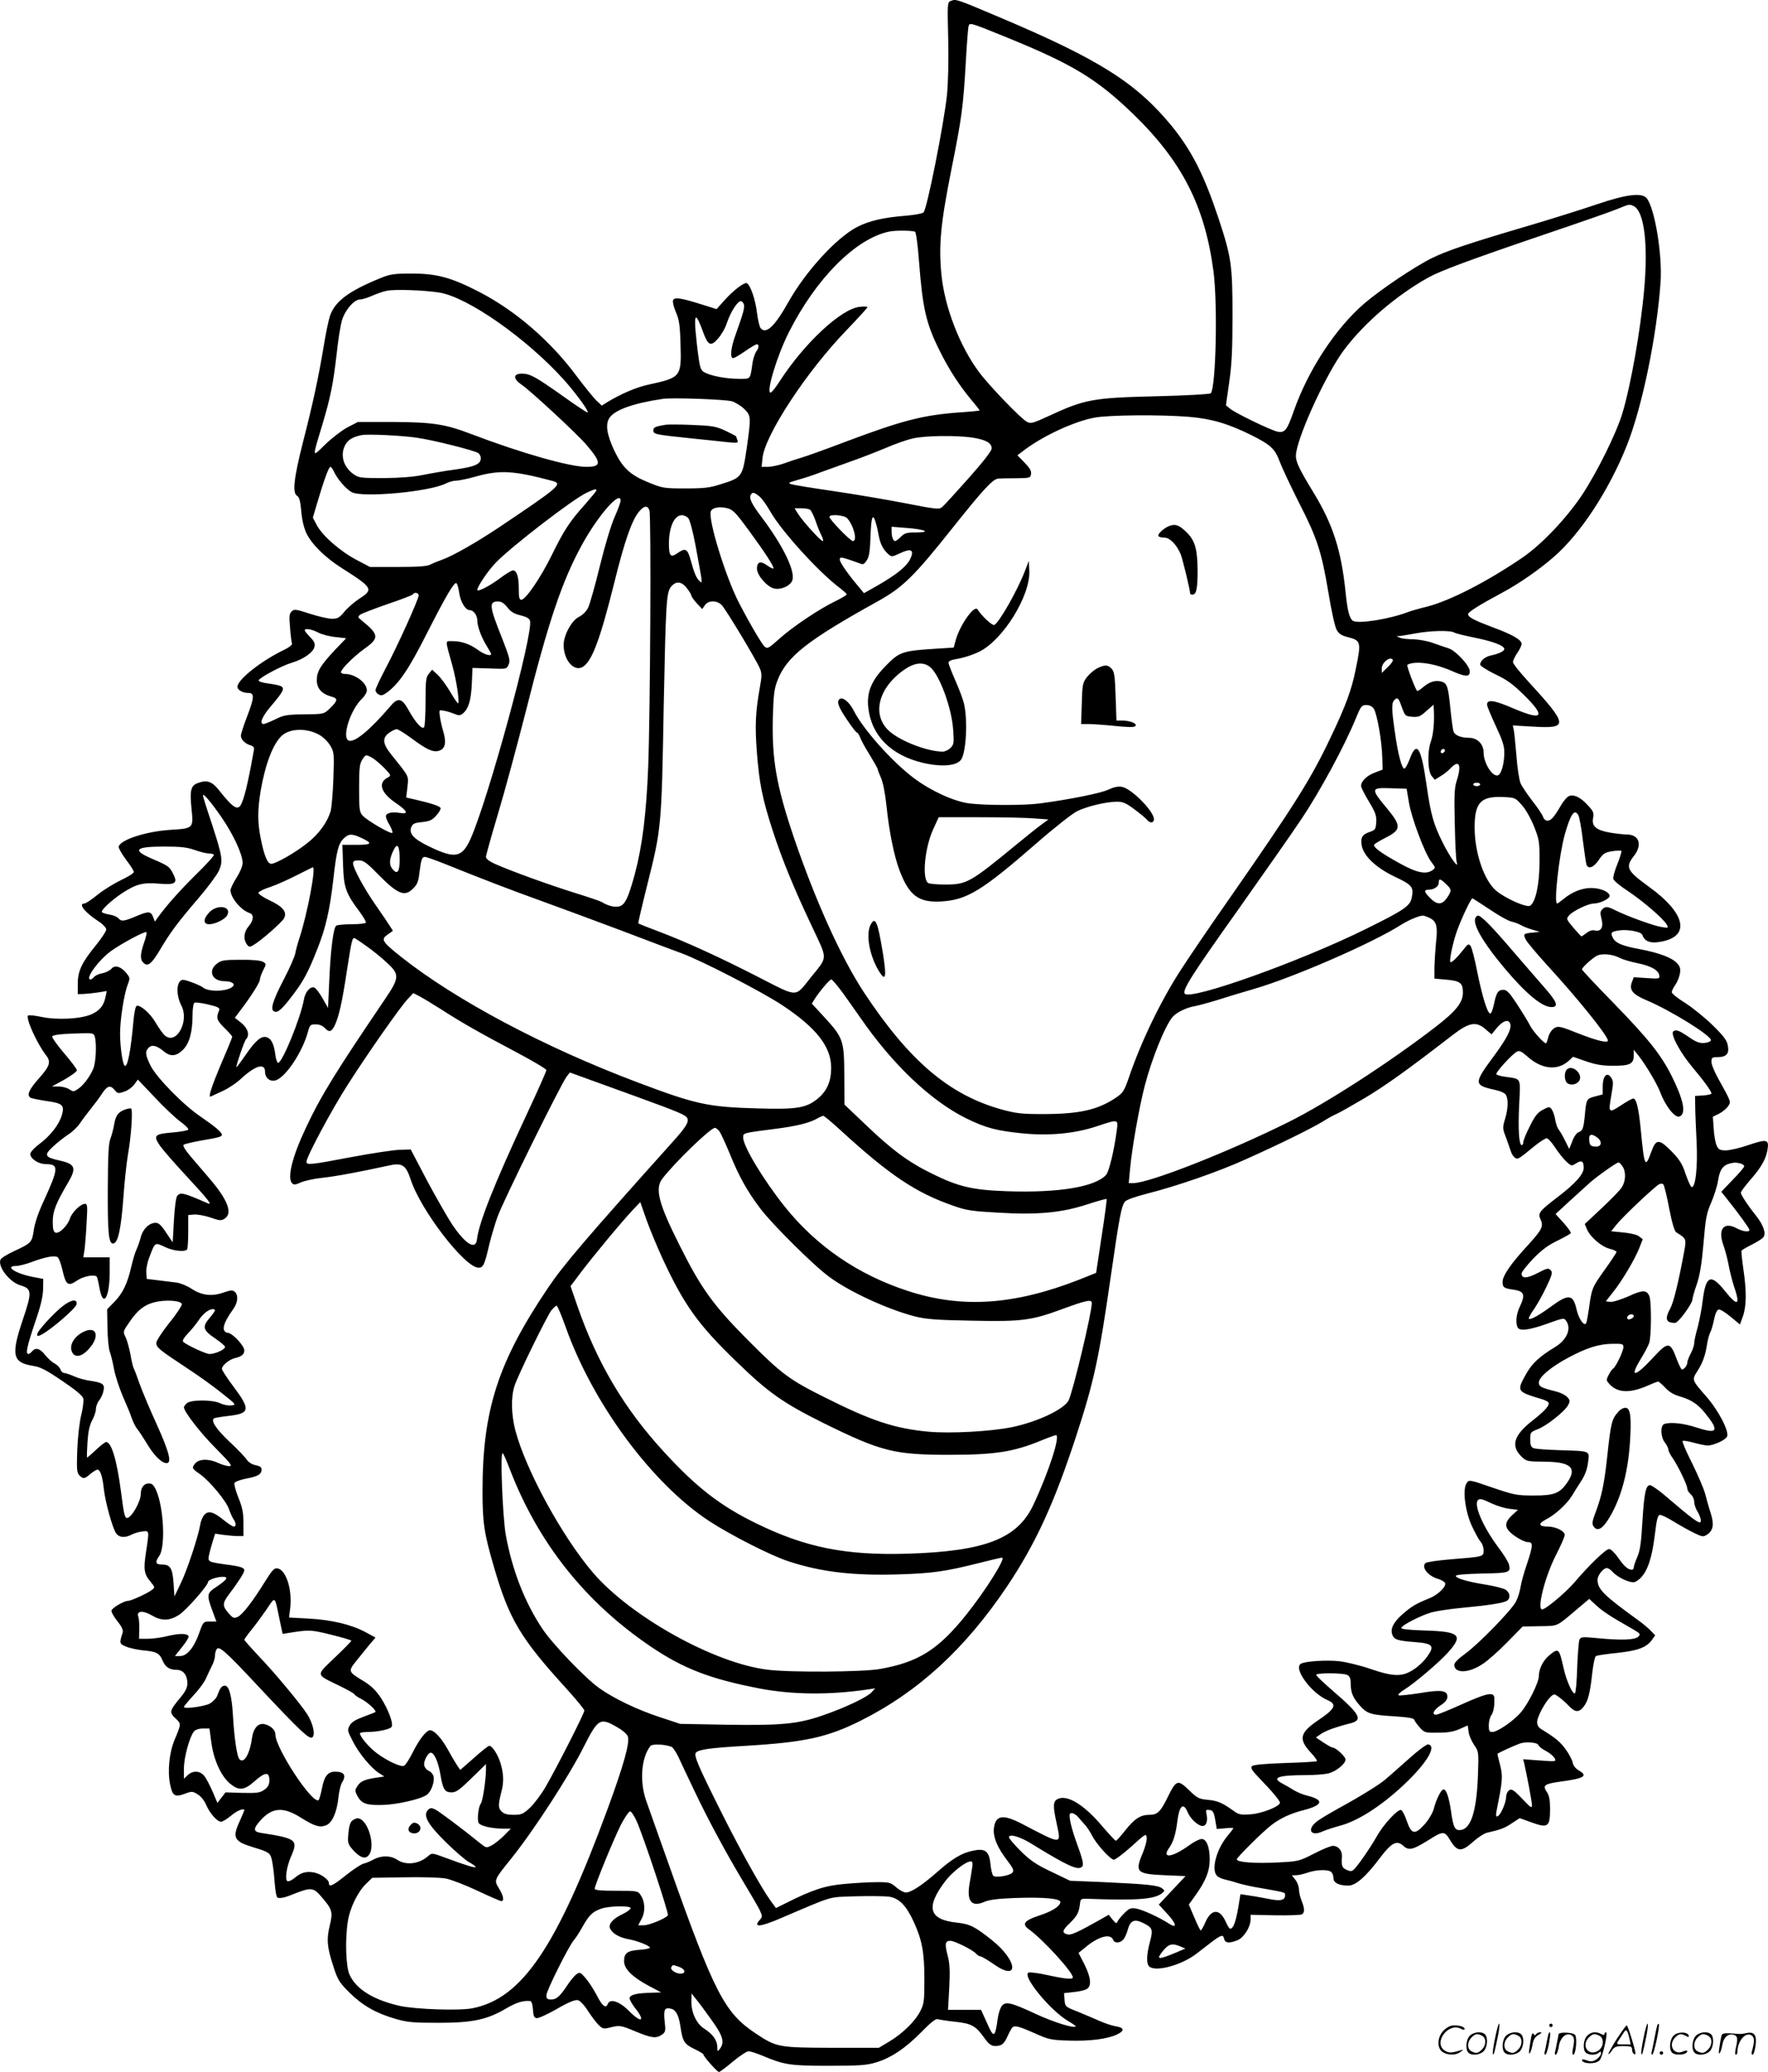 <svg version="1.0" xmlns="http://www.w3.org/2000/svg"
  viewBox="0 0 1024.322 1200.495"
 preserveAspectRatio="xMidYMid meet">
<g transform="translate(-0.447,1200.495) scale(0.1,-0.1)"
fill="#000000" stroke="none">
<path d="M5514 12000 c-21 -8 -21 -12 -16 -217 3 -129 0 -254 -7 -328 -18
-170 -117 -667 -136 -681 -9 -7 -55 -15 -103 -19 -129 -10 -215 -30 -285 -67
-120 -64 -296 -257 -396 -435 -79 -141 -129 -187 -160 -149 -6 7 -16 48 -21
90 -9 75 -37 157 -58 170 -14 8 -80 -42 -132 -101 l-44 -49 -86 27 c-121 38
-159 44 -166 24 -4 -8 4 -39 16 -68 19 -43 24 -75 27 -182 6 -195 4 -197 -187
-239 -69 -15 -158 -53 -237 -101 l-32 -20 -32 30 c-17 17 -70 82 -117 145
-150 201 -351 375 -560 483 -162 84 -247 107 -391 107 -103 0 -125 -3 -181
-26 -187 -76 -265 -135 -294 -220 -9 -27 -25 -106 -36 -174 -30 -181 -63 -334
-120 -556 -53 -209 -63 -296 -34 -312 12 -7 19 -31 24 -89 4 -51 15 -97 30
-128 30 -63 109 -141 204 -201 181 -115 186 -124 102 -178 -29 -19 -68 -53
-86 -75 -29 -35 -39 -41 -72 -41 -21 0 -79 13 -128 29 -83 27 -92 28 -106 13
-14 -13 -15 -29 -9 -95 3 -44 9 -85 11 -91 3 -7 -17 -22 -43 -35 -133 -63
-273 -174 -273 -215 0 -19 31 -36 64 -36 36 0 34 -27 -9 -139 -19 -49 -35 -99
-35 -109 0 -22 25 -47 58 -56 16 -6 21 -13 17 -29 -2 -12 -9 -49 -15 -82 -30
-159 -52 -235 -71 -246 -21 -11 -46 10 -117 99 -38 48 -67 59 -116 42 -46 -15
-53 -40 -42 -151 12 -113 11 -114 -121 -122 -143 -9 -293 -58 -301 -98 -1 -8
18 -42 42 -74 25 -33 46 -65 46 -72 0 -7 -33 -28 -72 -46 -40 -19 -102 -57
-137 -85 -35 -29 -70 -52 -78 -52 -38 0 4 -53 85 -105 23 -15 42 -36 42 -45 0
-10 -27 -51 -60 -92 -81 -99 -105 -148 -105 -223 l0 -60 35 1 c19 1 57 5 84 9
l49 8 -7 -33 c-10 -51 -33 -80 -82 -102 -62 -27 -198 -34 -289 -15 -38 8 -73
12 -78 8 -15 -15 52 -163 104 -230 30 -38 23 -62 -41 -134 -58 -65 -72 -98
-49 -112 6 -4 47 -12 91 -19 96 -13 108 -24 90 -85 -17 -54 -67 -118 -130
-165 -29 -21 -52 -47 -52 -57 0 -28 48 -59 90 -59 76 0 75 -23 -12 -213 -31
-66 -53 -131 -58 -170 -10 -71 -15 -75 -116 -122 -39 -18 -74 -40 -77 -49 -16
-41 53 -129 115 -148 68 -20 69 -38 14 -201 -69 -205 -59 -247 61 -266 41 -6
76 -24 168 -87 79 -53 118 -86 122 -102 3 -13 -2 -56 -12 -96 -10 -40 -20
-127 -23 -202 -4 -113 -2 -132 12 -147 23 -22 29 -22 64 8 17 14 35 25 41 25
16 0 29 -38 37 -112 8 -74 49 -223 70 -255 17 -27 52 -30 92 -9 15 8 43 16 62
18 40 4 40 9 20 -122 -15 -98 -11 -126 27 -170 26 -32 26 -33 7 -47 -23 -19
-120 -63 -136 -63 -26 0 -98 -43 -98 -58 0 -10 16 -37 36 -62 25 -31 33 -50
29 -65 -20 -61 -19 -64 19 -80 20 -9 64 -18 99 -22 78 -7 95 -16 113 -58 16
-39 40 -55 83 -55 37 0 61 -31 61 -78 0 -25 -11 -47 -39 -81 -65 -78 -67 -87
-30 -122 34 -32 34 -31 -5 -124 -31 -74 -42 -182 -26 -259 14 -67 27 -75 85
-54 40 15 45 15 74 -3 19 -11 40 -37 50 -62 22 -50 64 -97 86 -97 9 0 35 16
58 35 33 29 77 47 77 31 0 -2 -14 -33 -30 -70 -41 -90 -28 -111 85 -145 86
-26 95 -32 104 -70 5 -20 13 -78 16 -128 5 -58 11 -93 19 -94 23 -3 42 2 104
27 87 34 104 32 147 -19 65 -75 69 -89 50 -168 -20 -81 -16 -126 23 -244 23
-71 33 -87 91 -145 76 -75 153 -119 266 -152 69 -20 103 -23 250 -23 198 0
283 18 395 85 57 33 95 45 137 41 7 -1 13 -21 15 -48 2 -37 7 -49 21 -51 10
-2 63 22 117 53 71 41 107 55 123 51 12 -3 38 -30 59 -64 21 -32 49 -69 62
-81 23 -22 28 -23 74 -11 47 11 54 10 136 -24 96 -40 121 -43 155 -20 21 15
23 21 16 79 -7 68 0 81 39 71 26 -6 43 -39 52 -99 13 -90 22 -105 80 -133 30
-14 54 -29 54 -33 0 -11 80 -101 90 -101 4 0 41 27 80 60 39 33 81 60 91 60
11 0 45 -11 77 -24 130 -55 163 -60 387 -60 175 0 221 3 273 19 86 25 172 82
265 177 55 56 82 78 95 74 9 -3 55 -10 101 -15 94 -10 119 -24 167 -92 32 -46
50 -55 91 -45 17 5 31 21 45 54 12 26 25 50 31 53 14 9 42 1 132 -39 73 -33
89 -37 192 -40 120 -4 223 9 278 35 47 22 44 40 -7 48 -24 4 -68 19 -98 33
-30 13 -86 37 -125 53 -69 27 -70 28 -73 67 l-3 39 55 6 c30 3 64 10 75 17 31
16 27 66 -12 144 l-34 66 43 35 c75 62 143 79 158 40 7 -20 40 -19 59 3 8 9
20 36 26 59 14 50 37 61 85 38 58 -28 62 -38 43 -110 -20 -74 -22 -126 -5
-143 35 -35 189 7 275 74 150 117 151 117 160 84 6 -24 31 -25 78 -6 37 16 75
77 75 121 l0 26 143 -3 c78 -1 148 1 155 6 16 10 15 36 -3 79 -8 20 -15 49
-15 65 0 16 -9 41 -21 56 l-20 26 24 0 c13 0 44 7 67 15 51 18 121 20 138 3 7
-7 12 -22 12 -35 0 -27 32 -43 86 -43 43 0 101 51 183 160 67 89 98 105 135
71 31 -29 55 -24 139 28 95 60 99 60 135 1 40 -65 64 -66 132 -5 28 25 63 47
78 51 79 18 102 26 145 55 l46 30 69 -25 c95 -34 106 -26 107 75 0 57 -5 81
-19 102 -26 38 -14 46 75 59 142 19 166 33 111 65 -19 11 -33 28 -36 46 -3 16
-22 51 -41 77 -31 43 -59 66 -137 114 -20 11 -28 25 -28 44 0 30 47 117 78
146 20 18 22 18 49 -2 15 -11 41 -34 57 -51 36 -38 58 -39 85 -5 26 34 37 75
50 193 6 52 15 98 22 101 6 4 60 12 121 18 120 13 170 31 202 74 l20 28 -25
26 c-13 14 -46 42 -74 62 -199 144 -235 179 -235 234 0 26 33 68 54 68 7 0 21
-9 32 -21 32 -36 111 -71 133 -59 61 32 94 114 114 281 9 78 16 104 27 107 9
1 45 -16 80 -38 36 -22 89 -52 118 -66 50 -24 54 -25 77 -10 35 23 41 59 21
123 -10 30 -24 80 -32 111 -8 31 -43 112 -76 179 -34 67 -59 125 -55 129 3 4
33 -1 65 -10 32 -9 68 -16 80 -16 34 0 102 31 112 51 15 28 -48 151 -121 234
-84 96 -83 95 -50 147 31 49 46 91 56 158 4 25 12 54 18 65 6 11 16 45 22 75
7 35 17 56 27 58 8 2 39 -17 69 -42 l54 -45 17 47 c21 60 22 145 3 273 -8 55
-13 104 -11 108 3 4 30 20 60 35 30 15 60 34 66 42 18 21 2 69 -39 122 -52 65
-91 125 -91 137 0 6 25 39 55 74 62 70 90 120 99 171 11 64 -1 67 -106 32 -51
-18 -111 -32 -134 -32 -35 0 -43 4 -54 28 -7 15 -15 59 -17 97 l-5 70 35 17
c20 10 43 29 53 43 18 28 20 22 -59 165 -20 36 -37 77 -37 93 0 24 4 27 33 27
53 0 71 19 62 66 -5 31 -23 55 -88 119 -45 44 -117 102 -159 129 -43 26 -78
55 -78 62 0 8 9 27 20 42 11 15 23 45 27 65 5 31 1 42 -17 62 -30 32 -105 60
-217 81 -97 18 -137 34 -153 63 -17 32 -12 38 33 45 50 8 130 -7 136 -25 11
-34 41 -49 88 -43 195 24 173 162 -53 324 -124 90 -134 111 -84 175 51 64 32
125 -40 125 -18 0 -62 5 -98 11 -80 14 -107 37 -98 84 6 29 2 40 -29 73 -44
49 -85 68 -114 53 -11 -6 -33 -33 -47 -59 -37 -63 -54 -82 -75 -82 -10 0 -21
10 -25 23 -4 12 -32 54 -62 92 -30 39 -61 85 -68 102 -8 18 -19 90 -24 160 -6
71 -13 139 -16 152 l-5 23 118 -7 c207 -12 205 7 -35 269 -45 49 -82 96 -82
105 0 9 11 33 25 53 14 20 25 44 25 52 0 24 -52 54 -163 95 -114 43 -147 60
-147 78 0 12 63 52 201 126 95 51 213 133 295 205 156 135 321 388 424 647 89
225 173 631 195 945 11 155 -32 422 -79 485 -26 36 -118 25 -291 -34 -82 -28
-257 -83 -389 -122 -350 -103 -481 -147 -567 -190 -101 -50 -295 -181 -389
-261 -168 -144 -327 -387 -411 -627 -38 -109 -51 -125 -93 -117 -39 8 -243
107 -275 133 l-24 20 19 134 c15 104 19 191 19 389 0 291 -7 336 -81 560 -83
250 -154 389 -267 530 -207 253 -418 388 -997 633 -255 108 -257 109 -286 97z
m336 -217 c369 -151 510 -236 719 -438 284 -275 416 -534 466 -912 25 -192 14
-676 -16 -707 -5 -5 -147 -13 -316 -17 -368 -9 -413 -17 -626 -116 -89 -41
-101 -44 -123 -32 -35 18 -222 213 -278 289 -112 151 -198 375 -217 562 -17
171 -5 295 56 603 62 309 70 369 85 630 6 105 13 198 16 208 7 22 3 24 234
-70z m3621 -973 c60 -32 83 -223 59 -485 -21 -236 -77 -551 -126 -715 -35
-116 -147 -342 -235 -475 -93 -138 -234 -286 -347 -363 -205 -139 -415 -247
-550 -282 -45 -11 -94 -25 -109 -31 -110 -42 -290 -70 -320 -51 -20 13 -32 58
-43 169 -25 240 -73 390 -186 575 -92 151 -107 186 -100 230 20 123 181 469
280 599 118 156 303 314 486 416 70 39 236 101 680 252 195 66 382 131 415
145 70 29 70 29 96 16z m-4165 -148 c6 -4 16 -78 23 -172 21 -273 41 -361 121
-520 53 -107 112 -197 178 -277 29 -34 52 -64 52 -66 0 -2 -48 -7 -107 -11
-217 -15 -335 -45 -663 -168 -118 -45 -235 -87 -260 -94 -25 -7 -70 -22 -100
-33 -30 -11 -72 -20 -94 -21 l-39 0 5 50 c13 133 257 505 490 745 65 68 118
126 118 130 0 4 -20 5 -45 2 -107 -11 -320 -210 -462 -429 -24 -38 -48 -68
-54 -68 -27 0 36 211 105 348 157 312 387 544 581 585 34 8 139 7 151 -1z
m-2757 -352 c165 -26 508 -267 723 -506 71 -80 145 -181 137 -189 -3 -2 -65
39 -139 92 -164 116 -194 133 -242 133 -52 0 -52 -30 0 -65 52 -36 315 -279
372 -345 91 -106 91 -130 1 -130 -96 0 -381 81 -666 190 -152 58 -224 69 -459
70 l-198 0 -62 -32 c-33 -18 -91 -63 -128 -99 -77 -75 -76 -84 -17 112 48 160
64 239 84 414 8 77 22 163 30 192 18 61 71 123 106 123 13 0 44 10 69 21 25
11 63 25 85 29 43 10 214 4 304 -10z m1765 -68 c6 -18 -2 -48 -48 -177 -28
-76 -33 -135 -14 -135 7 0 38 18 69 40 32 22 62 40 68 40 15 0 13 -21 -4 -43
-7 -11 -16 -38 -20 -60 -15 -104 -9 -97 -80 -97 -71 0 -157 16 -196 36 -23 11
-28 23 -37 86 -6 40 -14 111 -18 158 -8 100 4 100 41 -1 31 -87 47 -95 90 -45
19 21 42 61 51 90 20 61 61 126 80 126 7 0 15 -8 18 -18z m-69 -562 c21 -7 54
-27 73 -46 38 -38 38 -46 13 -224 -25 -170 -27 -172 -152 -211 -61 -20 -96
-24 -204 -24 -125 0 -133 2 -214 35 -106 43 -149 84 -197 183 -44 94 -53 153
-29 190 30 47 140 86 310 111 57 8 360 -3 400 -14z m2645 -90 c134 -11 228
-39 364 -106 114 -57 138 -80 166 -157 13 -34 62 -138 109 -232 107 -208 132
-286 172 -524 17 -106 38 -199 48 -216 13 -23 29 -33 66 -42 74 -19 77 -28 44
-186 -23 -117 -58 -212 -144 -392 -116 -245 -206 -388 -593 -944 -113 -161
-238 -346 -279 -410 -115 -178 -228 -413 -297 -616 -29 -84 -35 -92 -79 -122
-104 -69 -210 -93 -422 -93 -120 0 -154 4 -235 26 -305 84 -537 281 -800 679
-132 201 -280 528 -406 897 -102 302 -128 453 -122 697 4 131 8 165 27 214 54
138 170 230 581 458 146 81 210 144 438 431 173 217 228 277 260 280 9 1 55 2
102 2 82 1 85 2 88 25 3 17 -8 35 -38 66 l-41 42 49 37 c111 81 284 160 397
181 84 16 384 18 545 5z m-4472 -121 c94 -13 340 -75 359 -90 7 -6 13 -19 13
-29 0 -34 -34 -49 -145 -65 -61 -8 -146 -23 -190 -32 -54 -11 -128 -17 -225
-18 -136 0 -147 1 -178 23 -60 43 -79 115 -45 173 17 28 44 43 93 53 35 7 227
-2 318 -15z m3217 1 c80 -12 115 -31 115 -63 0 -14 -46 -74 -133 -172 -74 -83
-142 -158 -153 -167 -18 -16 -30 -15 -219 22 -110 21 -297 53 -415 70 -118 17
-226 35 -240 39 -22 7 -18 10 35 25 33 9 92 28 130 43 39 14 117 42 175 63 58
20 150 56 205 79 55 24 127 49 160 56 72 16 244 18 340 5z m-3696 -197 c20
-44 71 -103 104 -120 64 -33 453 3 545 51 17 9 44 16 59 16 16 0 69 11 118 25
137 38 217 33 438 -26 64 -17 48 -31 -308 -270 -127 -85 -266 -164 -324 -185
-25 -9 -58 -22 -73 -30 -19 -10 -68 -14 -188 -14 l-162 0 -78 41 c-92 48 -197
139 -230 201 l-23 44 28 94 c36 122 64 200 74 200 4 0 13 -12 20 -27z m1521
-109 c0 -4 -29 -39 -63 -78 -92 -102 -126 -155 -195 -296 -65 -132 -152 -260
-177 -260 -12 0 -15 14 -15 66 0 69 -12 104 -34 104 -8 0 -41 -20 -74 -45 -60
-45 -132 -82 -132 -68 0 20 63 113 108 159 91 94 447 368 527 405 43 20 55 23
55 13z m944 -35 c14 -11 42 -50 63 -87 63 -112 283 -355 406 -446 20 -16 37
-31 37 -35 0 -4 -30 -22 -67 -40 -93 -45 -245 -147 -321 -215 -65 -58 -70 -61
-87 -48 -14 10 -86 132 -150 256 -76 147 -180 483 -162 529 8 21 52 29 96 17
32 -8 49 -26 123 -127 101 -138 150 -215 143 -222 -3 -2 -19 6 -36 18 -38 28
-59 21 -59 -19 0 -38 59 -106 100 -115 42 -9 98 18 106 51 14 56 -58 202 -178
361 -59 78 -76 113 -63 132 9 16 19 14 49 -10z m-804 -25 c0 -9 -15 -51 -34
-93 -20 -44 -56 -163 -86 -285 -28 -115 -59 -225 -69 -244 -10 -20 -33 -42
-52 -51 -42 -20 -89 -106 -89 -163 0 -84 55 -152 105 -130 56 26 104 151 190
497 59 238 100 355 142 406 30 35 49 37 60 7 11 -30 5 -1163 -7 -1483 -11
-276 -34 -461 -78 -626 -40 -146 -59 -183 -98 -187 -28 -3 -59 6 -94 27 -8 5
-76 28 -150 51 -148 46 -372 127 -462 167 -39 17 -58 32 -58 43 0 10 32 123
70 251 39 129 110 394 160 589 132 525 211 759 327 970 94 171 223 317 223
254z m1097 -52 c7 -4 21 -33 32 -63 10 -31 26 -70 35 -87 9 -18 12 -32 7 -32
-12 0 -115 114 -143 158 l-20 32 39 0 c21 0 44 -4 50 -8z m-705 -49 c9 -10 28
-81 43 -163 42 -230 41 -217 23 -202 -18 15 -31 44 -53 125 -18 64 -30 69 -77
36 -38 -27 -48 -15 -48 56 0 96 31 165 75 165 12 0 29 -8 37 -17z m921 -1 c38
-42 60 -132 33 -132 -15 0 -136 125 -136 140 0 18 86 11 103 -8z m165 -24 c6
-18 13 -51 17 -73 8 -48 26 -84 54 -109 21 -19 22 -19 71 4 64 30 83 19 58
-34 -20 -42 -79 -90 -185 -151 l-83 -47 -27 33 c-61 71 -113 145 -113 161 0
15 4 16 43 4 23 -8 54 -18 69 -24 23 -10 28 -8 44 16 14 21 19 52 22 140 4
114 13 137 30 80z m281 -48 c11 -7 -2 -9 -47 -10 -54 0 -67 -4 -88 -25 -14
-14 -29 -25 -33 -25 -12 0 -21 26 -21 57 l0 26 86 -7 c48 -3 94 -11 103 -16z
m-2694 -360 c7 -51 36 -100 60 -100 23 0 45 -30 45 -61 0 -34 24 -99 57 -151
13 -21 23 -40 23 -43 0 -14 -41 -2 -76 24 -48 35 -95 51 -147 51 -45 0 -45 15
-2 -140 25 -90 44 -220 33 -220 -3 0 -24 30 -46 68 -22 37 -54 81 -72 97 l-32
30 -19 -24 c-17 -20 -19 -40 -19 -160 0 -75 -4 -142 -8 -149 -11 -17 -50 26
-90 98 -38 70 -62 76 -105 24 -119 -139 -208 -213 -242 -200 -42 16 9 178 76
242 16 15 29 37 29 49 0 44 -68 95 -126 95 -13 0 -24 4 -24 10 0 18 73 91 137
137 86 61 84 81 -17 163 -23 19 -24 21 -8 34 10 7 81 34 158 61 77 26 143 51
146 56 9 15 34 10 34 -6 0 -22 -122 -292 -191 -422 -32 -61 -59 -118 -59 -127
0 -8 8 -20 19 -25 14 -8 25 -5 48 12 69 51 126 135 228 337 115 226 161 304
174 296 5 -4 12 -28 16 -56z m1319 27 c15 -19 26 -38 26 -43 0 -5 14 -25 31
-44 l32 -34 15 22 c20 30 71 30 99 0 26 -29 200 -318 219 -364 13 -30 13 -45
0 -117 -24 -135 -28 -215 -17 -363 14 -187 32 -275 92 -461 57 -174 122 -333
233 -567 86 -183 87 -162 -11 -283 -95 -119 -70 -119 -305 1 -222 114 -425
207 -588 268 -58 22 -106 41 -108 43 -1 1 22 101 52 221 83 332 83 331 96
1044 12 593 15 651 42 685 28 35 62 32 92 -8z m-1040 -111 c19 -25 38 -37 75
-46 34 -8 52 -18 56 -31 22 -69 -243 -1039 -345 -1266 -49 -107 -89 -115 -236
-44 -93 44 -123 77 -106 115 8 19 20 24 63 28 43 5 58 11 81 38 16 17 27 37
25 43 -3 11 -54 28 -150 50 l-49 11 7 61 c7 67 13 55 -95 190 -49 61 -52 95
-11 124 16 12 36 21 44 21 8 0 45 -23 83 -51 89 -66 125 -83 158 -75 39 10 48
44 30 108 -9 29 -18 70 -21 92 -5 38 -5 39 23 33 16 -2 43 -11 61 -18 26 -11
34 -10 48 1 34 28 48 75 53 170 l4 95 99 -3 c98 -4 99 -4 110 22 11 23 6 41
-38 154 -74 185 -77 212 -23 212 20 0 35 -10 54 -34z m-1096 -146 c21 -11 66
-23 100 -26 l62 -7 -66 -69 c-83 -89 -104 -123 -104 -174 0 -48 28 -79 84 -95
41 -11 39 -23 -13 -73 -30 -28 -33 -29 -143 -30 -102 -1 -119 -4 -169 -29 -31
-15 -61 -27 -67 -27 -27 0 -9 44 42 103 72 85 81 103 59 116 -10 5 -44 12 -76
16 -35 5 -56 12 -54 18 5 16 134 85 192 102 67 20 123 59 131 91 5 20 0 32
-25 58 -17 17 -31 35 -31 39 0 13 40 7 78 -13z m6582 0 c11 -6 65 -19 120 -30
107 -22 170 -46 170 -66 0 -12 -34 -28 -82 -38 -31 -7 -58 -31 -58 -51 0 -8
39 -33 86 -56 70 -33 103 -57 170 -123 126 -125 107 -148 -60 -77 -116 50
-156 56 -156 23 0 -9 23 -64 50 -122 39 -83 50 -116 50 -155 0 -63 -17 -124
-36 -132 -32 -12 -84 70 -84 132 0 48 -36 85 -84 85 -46 0 -82 14 -90 36 -4
10 -12 68 -18 129 -13 132 -19 152 -53 161 -35 9 -68 -1 -105 -32 -17 -15 -33
-25 -35 -22 -12 11 -63 148 -57 151 44 25 152 10 254 -34 84 -37 108 -38 108
-4 0 33 -82 121 -124 134 -17 5 -57 19 -88 30 -32 12 -83 21 -115 22 -32 0
-67 4 -78 9 l-20 9 20 1 c11 1 52 8 90 15 86 16 200 19 225 5z m-356 -158 c3
-5 -10 -24 -29 -42 l-35 -34 0 26 c0 35 50 73 64 50z m52 -274 c19 -51 20 -53
61 -56 36 -3 47 2 82 34 l41 36 2 -38 c3 -71 -4 -137 -18 -177 -21 -59 -18
-169 5 -198 l18 -22 34 21 c19 11 45 32 58 46 50 53 65 19 35 -73 -13 -40 -15
-85 -11 -247 2 -110 7 -210 11 -224 15 -47 -39 28 -82 115 -53 106 -68 161
-93 334 -31 219 -57 257 -97 148 -11 -28 -24 -53 -30 -55 -15 -5 -38 81 -56
211 -19 129 -20 169 -4 185 19 19 25 15 44 -40z m-162 -10 c19 -29 47 -190 49
-282 l2 -70 -44 -17 c-47 -17 -81 -50 -81 -78 0 -9 21 -50 46 -91 38 -63 44
-82 42 -119 -3 -41 -6 -45 -37 -56 -45 -15 -55 -33 -47 -80 12 -61 83 -128
192 -180 100 -47 110 -60 98 -120 -9 -49 -44 -73 -267 -183 -380 -188 -1010
-413 -1048 -375 -18 18 42 112 306 483 142 201 309 439 370 530 107 160 248
420 315 583 29 71 34 77 61 77 19 0 34 -8 43 -22z m-6111 -150 c24 -13 51 -40
65 -63 22 -38 23 -46 18 -190 -3 -82 -10 -168 -16 -190 -19 -64 -67 -131 -134
-184 -68 -55 -184 -121 -210 -121 -21 0 -40 43 -60 142 -20 97 -20 168 -1 283
27 155 72 272 123 318 47 42 143 45 215 5z m6518 -101 c-13 -13 -26 -3 -16 12
3 6 11 8 17 5 6 -4 6 -10 -1 -17z m-6213 -31 c15 -8 47 -35 71 -59 42 -44 43
-45 22 -57 -58 -30 -41 -87 43 -145 72 -49 81 -69 26 -60 -46 8 -80 -1 -80
-20 0 -8 9 -30 21 -49 11 -20 19 -40 17 -46 -4 -12 -145 69 -173 100 -18 20
-20 36 -20 159 0 114 3 141 18 164 20 31 20 31 55 13z m6422 -156 c0 -5 -9
-10 -20 -10 -11 0 -20 5 -20 10 0 6 9 10 20 10 11 0 20 -4 20 -10z m-413 -103
c15 -92 92 -296 130 -346 25 -33 25 -34 8 -47 -37 -27 -91 -17 -188 37 -108
59 -160 97 -151 110 3 5 32 23 64 39 93 47 95 68 12 169 -98 118 -97 123 20
119 l92 -3 13 -78z m-6880 -86 c69 -100 123 -216 123 -266 0 -18 -15 -54 -35
-85 -19 -30 -35 -63 -35 -73 0 -43 61 -116 110 -132 27 -9 25 -41 -5 -77 -28
-33 -32 -74 -11 -104 13 -17 17 -18 40 -4 47 28 162 130 176 154 19 37 -6 68
-85 105 -38 18 -65 37 -63 44 3 7 33 22 69 33 35 12 104 43 153 68 50 25 91
46 93 46 19 0 -30 -261 -76 -405 -11 -33 -23 -76 -26 -95 -4 -19 -33 -86 -65
-147 -66 -127 -82 -179 -56 -189 21 -8 45 14 111 101 60 80 87 131 139 264 48
121 71 223 91 396 19 169 29 210 60 241 29 29 47 30 101 5 70 -32 64 -41 -26
-41 l-82 0 4 -117 c4 -131 16 -165 97 -272 22 -30 38 -58 35 -62 -3 -5 -40 -9
-82 -9 -42 0 -83 -4 -89 -8 -17 -11 -33 -135 -41 -321 l-7 -156 -32 56 c-17
31 -39 59 -48 62 -23 9 -53 -26 -60 -70 -19 -107 -127 -371 -150 -366 -5 1
-13 24 -16 51 -8 59 -23 89 -49 97 -31 10 -63 -16 -121 -100 -28 -41 -53 -74
-55 -73 -4 5 46 152 56 162 23 23 10 64 -27 94 l-38 30 33 44 c61 80 112 161
112 177 0 9 9 34 19 54 19 37 19 37 -2 50 -14 7 -62 12 -129 11 -93 0 -112 -3
-135 -21 -56 -41 -31 -103 42 -103 40 0 64 -15 49 -30 -30 -30 -139 -34 -173
-7 -14 12 -72 35 -108 44 -44 11 -55 -75 -18 -148 48 -92 -30 -232 -96 -173
-12 10 -35 44 -53 74 -31 54 -89 104 -110 97 -6 -2 -14 -39 -18 -83 -16 -182
-36 -280 -52 -263 -12 11 -26 114 -26 184 0 82 23 232 45 287 13 34 13 38 -7
63 -31 40 -69 51 -88 27 -9 -10 -32 -22 -52 -26 -20 -3 -41 -13 -48 -21 -7 -8
-16 -15 -21 -15 -35 0 45 111 119 165 60 43 197 117 205 109 3 -3 -3 -31 -14
-61 -23 -68 -24 -97 -3 -117 24 -24 48 -5 96 77 58 98 100 155 219 294 56 65
110 138 121 162 26 56 22 82 -42 278 -28 83 -50 155 -50 159 0 17 46 -37 107
-125z m7534 70 c22 -24 52 -77 71 -124 31 -78 32 -89 32 -207 -1 -133 -23
-233 -55 -253 -20 -12 -144 43 -196 87 -69 58 -124 216 -125 362 -1 148 34
187 166 181 67 -3 70 -4 107 -46z m328 -60 c6 -10 18 -76 26 -145 9 -69 18
-133 21 -141 11 -28 42 -16 71 27 25 37 35 44 77 51 27 4 51 5 54 2 3 -2 -7
-36 -22 -74 -16 -37 -26 -77 -25 -87 2 -11 39 -42 84 -71 86 -57 208 -162 226
-195 11 -20 10 -21 -31 -14 -45 7 -199 63 -265 96 -48 24 -59 25 -78 6 -12
-12 -12 -23 -4 -55 13 -48 -3 -76 -39 -67 -13 4 -31 -2 -47 -14 -14 -11 -27
-20 -30 -20 -3 0 -24 23 -47 50 -42 50 -42 51 -24 72 23 26 111 68 142 68 35
0 92 27 92 44 0 23 -53 46 -107 46 -54 0 -112 -24 -159 -63 -18 -15 -35 -27
-38 -27 -20 0 11 279 44 399 34 120 57 153 79 112z m-6829 -258 c0 -70 -14
-88 -42 -53 -21 25 -18 61 9 114 21 40 33 18 33 -61z m-1187 57 c31 -11 67
-20 80 -20 13 0 27 -3 31 -7 3 -4 -42 -55 -102 -113 -96 -95 -172 -180 -224
-252 l-16 -23 -11 28 c-13 33 -26 34 -101 2 -69 -29 -83 -30 -100 -10 -7 8
-30 18 -52 21 -21 4 -41 10 -43 14 -7 11 51 65 114 108 84 55 122 65 218 57
97 -8 110 3 77 64 -19 36 -27 41 -122 82 -114 49 -94 69 73 69 95 0 133 -4
178 -20z m1445 -79 c218 -88 387 -153 557 -214 99 -36 308 -113 465 -172 157
-60 314 -119 350 -132 116 -42 467 -223 588 -303 197 -131 282 -240 282 -362
0 -78 -24 -133 -76 -177 -68 -56 -121 -65 -354 -58 -284 8 -354 23 -695 152
-541 204 -1053 477 -1368 727 -110 88 -117 100 -77 128 l31 22 -18 28 c-10 16
-46 69 -80 118 -68 97 -133 217 -133 245 0 13 8 17 33 17 27 0 45 -12 112 -81
116 -117 154 -132 204 -81 22 21 30 41 35 87 10 80 15 95 32 95 9 0 59 -18
112 -39z m5804 -118 c34 -32 34 -38 6 -80 -29 -42 -57 -42 -97 -2 -36 36 -39
49 -10 49 32 0 59 19 59 40 0 27 9 25 42 -7z m253 -147 c53 -36 110 -68 128
-71 17 -4 41 -13 53 -20 11 -7 41 -19 65 -26 l44 -13 -35 -4 c-59 -5 -63 -8
-45 -42 8 -16 64 -82 123 -147 180 -196 352 -410 352 -437 0 -16 -63 -1 -168
40 -107 43 -119 45 -141 33 -15 -9 -29 -29 -35 -49 -5 -19 -11 -37 -13 -39 -7
-9 -76 66 -95 104 -11 22 -45 77 -75 123 -42 64 -59 82 -77 82 -32 0 -42 -15
-56 -83 -7 -33 -16 -57 -23 -54 -16 5 -45 99 -74 242 -14 72 -31 138 -38 148
-12 17 -15 14 -46 -25 -34 -43 -59 -67 -70 -68 -11 0 11 109 37 182 27 75 81
188 89 188 2 0 48 -29 100 -64z m-345 -51 c38 -20 45 -48 34 -143 -4 -43 -8
-106 -9 -142 l0 -65 67 -6 c82 -7 98 -19 98 -74 0 -59 -39 -108 -161 -202
-268 -206 -628 -439 -849 -549 -345 -172 -807 -354 -900 -354 l-26 0 8 85 c10
114 53 358 85 480 41 158 119 350 162 399 22 25 79 53 126 61 22 4 81 20 130
35 50 16 144 45 211 64 229 66 691 267 858 374 42 26 100 51 124 52 7 0 26 -7
42 -15z m-6165 -160 c35 -24 88 -67 119 -96 77 -70 76 -88 -11 -216 -283 -418
-369 -556 -457 -744 -79 -167 -109 -290 -79 -320 10 -10 20 -9 50 5 20 9 77
22 127 27 82 9 218 35 379 70 81 19 103 5 131 -81 59 -179 314 -510 393 -510
27 0 35 16 62 134 11 44 32 117 48 161 29 84 369 773 401 813 l18 23 94 -34
c52 -19 185 -67 295 -107 250 -91 284 -106 292 -125 9 -24 -11 -54 -96 -148
-494 -551 -623 -702 -711 -833 -290 -430 -380 -708 -380 -1178 0 -182 9 -244
65 -436 89 -307 153 -415 423 -711 56 -62 102 -118 102 -125 0 -16 -157 -325
-224 -441 -25 -44 -67 -99 -91 -122 -40 -37 -50 -41 -95 -41 -36 0 -55 5 -70
20 -20 20 -20 38 1 120 13 51 11 99 -6 157 -15 50 -48 103 -66 103 -5 0 -45
-31 -88 -70 l-80 -70 -19 28 c-10 15 -35 57 -55 94 -36 64 -77 108 -101 108
-21 0 -63 -53 -100 -128 -20 -40 -43 -75 -51 -78 -19 -8 -97 28 -156 72 -45
33 -99 96 -99 116 0 5 21 8 48 8 55 1 120 14 134 28 15 15 -16 100 -61 170
-29 43 -55 69 -99 96 -91 55 -92 57 -43 118 23 29 57 71 76 94 l35 41 -59 32
c-83 44 -196 71 -329 78 l-113 6 7 56 c12 109 -25 222 -75 229 -17 3 -30 -11
-69 -73 -72 -117 -133 -196 -160 -208 -22 -10 -28 -8 -53 21 -37 41 -36 59 1
108 49 64 90 127 90 140 0 16 -20 23 -104 34 -106 15 -108 16 -101 53 4 18 13
53 21 79 l15 47 47 -7 c26 -3 63 -7 82 -7 l35 0 0 75 c0 60 -6 90 -29 147 -16
39 -26 78 -23 85 3 8 33 19 67 26 68 12 90 25 90 53 0 13 -10 20 -35 25 -21 4
-40 16 -51 32 -10 15 -55 62 -101 105 -75 71 -106 117 -90 133 3 4 41 10 83
15 128 14 132 36 29 173 -36 48 -65 93 -65 100 0 19 42 54 75 62 39 9 55 22
55 45 0 26 -66 97 -93 101 -43 6 -33 52 28 137 28 39 32 82 9 102 -13 10 -24
9 -65 -5 -67 -24 -125 -17 -185 22 -25 17 -65 33 -88 36 -22 3 -70 9 -106 13
l-65 8 -3 36 c-2 19 6 60 18 90 33 88 31 87 90 59 48 -23 113 -30 128 -15 4 4
7 50 7 103 l0 97 33 3 c18 2 61 -6 95 -17 55 -19 63 -20 84 -6 47 31 16 110
-89 232 -29 34 -77 90 -106 124 -31 36 -50 65 -44 71 4 4 49 15 98 24 107 18
124 23 124 34 0 15 -40 48 -120 103 -101 67 -257 227 -293 297 -31 64 -33 82
-11 105 19 19 47 12 87 -21 39 -33 73 -30 112 9 37 37 55 102 55 202 0 35 5
67 11 70 5 4 42 -1 80 -10 58 -14 69 -20 63 -34 -18 -44 -15 -56 30 -101 25
-24 46 -48 46 -52 0 -4 -27 -71 -61 -149 -59 -140 -81 -206 -63 -197 5 2 36
17 69 32 33 15 81 47 106 71 82 76 139 93 139 41 0 -35 27 -59 59 -51 57 13
158 163 190 283 11 39 14 42 45 42 20 0 40 -8 51 -20 26 -28 40 -25 59 14 24
51 43 134 71 321 26 166 30 185 42 185 3 0 34 -20 68 -45z m7268 -72 c16 -8
61 -21 100 -29 78 -16 120 -40 125 -71 3 -19 -1 -20 -72 -15 l-76 5 -11 -29
c-17 -45 5 -71 86 -105 140 -59 380 -208 372 -232 -2 -7 -19 -13 -38 -15 -27
-2 -47 5 -85 31 -60 41 -77 48 -94 37 -21 -13 37 -122 111 -210 66 -78 109
-138 109 -151 0 -4 -21 -9 -47 -11 l-48 -3 1 -60 c0 -33 4 -125 8 -205 7 -146
-6 -267 -29 -263 -5 1 -20 34 -34 74 -19 59 -35 84 -80 131 -75 76 -92 76
-120 -2 -35 -97 -40 -86 -61 135 -12 120 -25 175 -43 175 -7 0 -39 -18 -72
-40 -70 -46 -73 -43 -56 54 14 80 14 88 -3 111 -22 31 -46 3 -46 -54 l0 -47
-45 -12 c-49 -13 -50 -14 -59 -114 -7 -71 -13 -86 -36 -93 -10 -3 -27 -26 -36
-52 l-18 -45 -24 48 c-13 27 -30 56 -37 64 -7 8 -16 34 -20 57 -3 22 -13 49
-20 60 -13 17 -15 17 -52 -2 -30 -16 -46 -36 -75 -95 -21 -41 -38 -83 -38 -92
0 -10 -4 -18 -9 -18 -16 0 -22 89 -15 234 8 162 14 148 -79 162 -26 3 -50 10
-53 15 -6 10 90 115 119 131 14 7 26 2 59 -27 85 -77 178 -86 245 -23 l21 20
75 -26 c58 -20 95 -26 160 -26 97 0 117 11 117 62 l0 31 31 -39 c37 -47 106
-162 122 -207 31 -82 86 -151 112 -141 40 16 24 95 -45 234 -63 125 -134 214
-331 417 -104 106 -189 197 -189 201 0 10 44 52 80 76 29 19 94 15 143 -11z
m-4510 -195 c29 -40 76 -107 105 -148 186 -271 410 -484 615 -585 112 -55 176
-72 329 -87 152 -15 301 -1 429 42 123 41 122 41 114 -22 -15 -116 -45 -241
-62 -260 -63 -70 -275 -105 -572 -95 -202 7 -281 25 -437 102 -135 66 -231
136 -388 287 l-119 113 -1 170 c-1 203 -6 217 -117 338 l-71 77 17 28 c30 46
86 112 96 112 5 0 33 -33 62 -72z m-2323 -101 c129 -83 224 -136 433 -247 97
-51 177 -99 177 -105 0 -7 -52 -124 -116 -261 -185 -396 -276 -626 -286 -719
-7 -66 -66 -30 -145 87 -26 40 -91 153 -144 252 l-95 181 -65 -2 c-35 -1 -160
-20 -278 -42 -237 -45 -261 -48 -261 -27 0 28 147 303 239 446 116 182 306
453 348 497 l32 34 33 -17 c18 -9 76 -44 128 -77z m6193 -81 c12 -30 -16 -85
-98 -196 -112 -151 -112 -163 8 -189 36 -8 61 -19 67 -31 14 -27 12 -79 -6
-139 -15 -50 -14 -56 5 -105 10 -28 23 -64 28 -80 5 -16 16 -34 25 -39 17 -11
18 -10 117 71 29 23 59 42 67 42 7 0 29 -24 47 -52 19 -29 48 -66 65 -82 30
-28 32 -28 57 -12 32 21 45 14 45 -25 0 -37 -49 -92 -150 -169 -105 -80 -116
-94 -102 -126 21 -44 13 -60 -69 -151 -100 -108 -149 -179 -149 -215 0 -33 8
-38 68 -46 57 -9 64 -30 33 -95 -21 -43 -27 -91 -15 -121 10 -25 64 -19 171
19 91 33 99 35 110 19 34 -46 6 -113 -65 -155 -89 -54 -133 -95 -167 -157 -54
-97 -53 -100 87 -142 21 -6 40 -15 43 -20 10 -16 -18 -48 -92 -106 -109 -85
-127 -147 -63 -209 28 -27 34 -28 133 -29 151 -1 189 -35 134 -117 -44 -66
-77 -79 -195 -79 -100 0 -114 3 -241 46 -130 45 -135 46 -148 28 -26 -33 -12
-156 26 -244 19 -41 42 -84 52 -96 11 -11 19 -34 19 -52 0 -37 1 -36 -194 -52
-71 -6 -135 -15 -142 -21 -27 -22 12 -74 69 -91 21 -6 41 -18 44 -25 8 -20
-41 -68 -90 -88 -80 -32 -104 -47 -155 -91 -54 -47 -74 -86 -61 -120 10 -29
30 -35 128 -43 107 -8 119 -21 75 -83 -16 -24 -51 -58 -78 -75 -65 -44 -116
-44 -251 2 -57 20 -139 40 -182 45 -74 8 -199 0 -222 -15 -45 -27 62 -172 156
-211 55 -24 43 -50 -54 -115 -109 -74 -117 -110 -43 -190 22 -23 37 -45 34
-48 -3 -3 -86 -8 -185 -11 -120 -4 -183 -10 -191 -18 -10 -10 0 -25 43 -70 73
-75 119 -130 119 -142 0 -21 -105 -63 -170 -67 -58 -4 -69 -2 -100 21 -63 45
-91 58 -149 63 -51 5 -61 10 -109 57 -64 62 -73 59 -123 -43 -41 -84 -59 -101
-106 -101 -51 0 -86 -23 -139 -90 -26 -33 -50 -60 -55 -60 -4 0 -38 37 -76 81
-107 128 -207 189 -262 160 -26 -14 -27 -40 -4 -144 26 -122 33 -122 -202 1
-110 57 -152 50 -162 -24 -7 -51 20 -115 79 -191 33 -43 38 -56 28 -68 -15
-18 -98 -31 -111 -18 -6 6 -13 36 -16 67 -8 78 -31 94 -107 77 -63 -14 -117
-47 -206 -126 -82 -72 -147 -115 -177 -115 -12 0 -38 14 -56 30 -32 28 -41 30
-108 30 -41 0 -124 -4 -186 -10 -116 -9 -192 -34 -344 -111 l-59 -29 -33 45
c-54 76 -173 289 -286 515 -132 264 -159 326 -144 341 18 18 86 27 289 39 339
20 473 49 666 146 333 167 605 417 848 779 165 247 271 478 398 865 105 321
133 451 202 930 51 353 61 404 82 433 8 10 60 29 128 46 176 45 410 126 565
196 204 91 381 179 450 220 33 21 70 41 83 46 13 5 85 46 160 90 121 72 250
164 515 369 94 72 135 79 189 31 l34 -29 32 39 c34 40 66 50 75 25z m-8199
-78 c11 -43 6 -149 -9 -185 -20 -47 -59 -99 -91 -119 -22 -15 -26 -15 -49 0
-13 9 -41 16 -62 16 l-38 0 73 40 c39 23 72 46 72 54 0 7 -34 52 -76 101 -41
48 -71 91 -67 96 9 9 66 15 169 17 67 2 72 0 78 -20z m493 -490 c30 -21 51
-43 48 -48 -3 -5 -41 -12 -85 -16 -110 -9 -119 -17 -81 -74 17 -25 89 -108
161 -185 121 -131 148 -165 118 -152 -139 61 -158 66 -177 43 -7 -8 -15 -70
-19 -142 l-7 -127 -38 56 c-28 43 -43 57 -61 57 -37 0 -74 -36 -86 -83 -6 -23
-17 -55 -25 -72 -8 -16 -21 -61 -30 -99 -22 -97 -49 -154 -98 -204 l-42 -43 2
-108 c1 -59 7 -120 13 -136 6 -16 18 -63 25 -103 8 -41 31 -110 50 -155 20
-45 44 -102 52 -127 9 -25 23 -54 33 -65 9 -11 33 -47 53 -80 40 -68 82 -112
112 -117 38 -6 22 59 -52 223 -39 85 -83 190 -99 234 -15 44 -31 85 -34 90 -4
6 -13 41 -19 78 -7 37 -19 83 -28 102 -17 35 -17 35 22 91 47 69 86 99 145
114 63 16 154 10 158 -11 1 -8 -31 -58 -73 -109 -43 -54 -75 -104 -75 -116 0
-26 16 -39 175 -144 66 -43 158 -109 205 -147 84 -67 85 -68 53 -71 -17 -2
-45 4 -62 12 -42 22 -174 22 -195 0 -9 -8 -16 -19 -16 -23 0 -25 97 -150 185
-238 86 -87 98 -103 78 -103 -13 0 -45 9 -70 21 -53 24 -110 21 -130 -8 -18
-24 -18 -26 31 -60 56 -40 152 -156 167 -202 7 -20 18 -45 25 -56 17 -24 18
-45 3 -45 -7 0 -31 16 -55 35 -61 50 -90 59 -114 35 -10 -10 -22 -36 -25 -57
-12 -71 -77 -268 -114 -343 l-36 -75 -5 76 c-6 88 -19 109 -66 109 -38 0 -43
13 -17 50 37 52 26 279 -17 378 -15 33 -24 42 -44 42 -28 0 -46 -25 -46 -62
-1 -45 -54 -138 -80 -138 -13 0 -18 23 -35 155 -24 182 -55 285 -86 285 -5 0
-32 -20 -58 -45 -26 -25 -50 -45 -52 -45 -2 0 -1 39 2 87 4 63 12 99 27 128
12 21 22 51 22 66 0 14 8 37 19 50 10 13 22 38 25 56 9 38 -4 47 -79 58 -27 4
-69 15 -92 26 -23 10 -49 19 -57 19 -8 0 -18 9 -21 20 -4 11 -19 27 -34 35
-15 7 -40 30 -55 49 -29 38 -56 46 -76 21 -7 -8 -16 -15 -21 -15 -18 0 -8 44
37 179 34 97 47 153 48 196 l1 60 -63 12 c-100 20 -164 63 -93 63 16 0 57 11
92 24 78 29 130 38 147 27 7 -4 20 -38 28 -74 20 -88 33 -97 84 -62 36 25 100
38 115 23 3 -3 10 -33 16 -67 21 -117 59 -55 59 97 l0 82 -76 0 -77 0 7 43 c3
23 9 93 12 155 6 98 5 112 -9 112 -25 0 -75 -48 -87 -84 -13 -42 -63 -91 -84
-83 -12 5 -16 21 -16 64 0 60 18 106 90 228 49 84 40 106 -51 126 -86 19 -91
31 -38 80 24 23 64 54 88 70 24 15 55 45 69 66 14 21 42 58 62 83 20 25 50 64
65 88 31 47 49 52 74 21 16 -20 21 -21 55 -9 20 6 46 25 58 41 l21 29 96 -101
c52 -56 119 -119 148 -141z m3820 -45 c291 -267 443 -369 663 -445 73 -26 109
-31 255 -39 229 -14 368 -1 516 47 61 20 112 34 115 32 2 -2 -11 -100 -29
-216 l-32 -212 -100 -40 c-377 -147 -680 -167 -993 -64 -288 94 -529 260 -712
489 -124 156 -240 349 -240 399 0 27 -5 26 190 51 118 15 196 34 240 60 14 8
29 14 34 15 5 0 47 -35 93 -77z m-693 -15 c8 -13 35 -70 59 -129 54 -133 102
-218 177 -317 70 -92 309 -330 400 -396 116 -86 339 -188 494 -228 68 -17 122
-21 333 -25 288 -6 343 1 524 68 139 51 169 57 169 34 0 -56 -110 -517 -135
-565 -27 -51 -182 -124 -328 -154 -122 -25 -360 -38 -485 -26 -193 18 -327 62
-596 197 -209 104 -254 138 -447 332 -203 204 -272 300 -398 552 -122 243
-143 327 -99 385 71 93 279 294 304 294 7 0 20 -10 28 -22z m5087 -36 c30 -25
20 -55 -18 -50 -23 2 -29 8 -31 36 -4 37 13 42 49 14z m143 -164 c22 -31 20
-87 -4 -123 -10 -16 -63 -71 -117 -121 l-97 -91 13 -31 c19 -44 82 -99 130
-112 23 -6 41 -14 41 -18 0 -5 -31 -52 -69 -105 -73 -102 -75 -107 -91 -226
-6 -40 -13 -78 -16 -83 -12 -19 -43 26 -55 78 -20 91 -46 94 -147 20 -69 -51
-121 -80 -130 -72 -3 3 9 26 26 50 18 25 51 83 74 131 36 76 39 88 26 101 -12
13 -22 11 -75 -17 -62 -32 -93 -33 -93 -3 0 9 30 47 67 86 50 51 87 79 140
104 40 20 75 39 78 44 3 4 -16 31 -41 59 l-47 52 79 73 c44 40 97 88 119 108
44 39 156 118 167 118 4 0 14 -10 22 -22z m684 16 c12 -4 22 -11 22 -16 0 -6
-30 -41 -67 -79 l-66 -69 31 -39 c68 -85 132 -173 132 -182 0 -15 -38 -10 -75
10 -74 39 -109 -6 -76 -98 11 -31 25 -84 31 -118 6 -34 20 -88 30 -119 39
-113 23 -122 -52 -29 -82 103 -111 90 -129 -57 -5 -46 -19 -115 -29 -154 -11
-38 -20 -80 -20 -92 0 -12 -9 -39 -20 -59 -11 -21 -20 -45 -20 -53 0 -17 -19
-40 -31 -40 -4 0 -17 26 -29 57 -39 106 -50 107 -137 13 -106 -115 -140 -120
-75 -13 23 37 46 81 51 96 13 35 14 237 2 270 -15 39 -38 40 -122 1 -44 -19
-91 -34 -105 -32 l-26 3 40 51 c52 64 128 192 154 258 l20 51 -21 16 c-11 10
-49 19 -91 23 l-71 7 32 40 c33 42 218 217 245 232 9 5 20 5 25 0 5 -5 21 -68
34 -139 17 -87 31 -132 41 -139 58 -36 59 -38 47 -106 -34 -184 -62 -298 -81
-334 -34 -62 -26 -85 27 -85 19 0 101 112 101 137 0 8 11 47 25 87 18 53 28
114 39 237 12 145 17 173 44 235 17 39 35 96 40 127 12 75 32 98 97 106 6 0
20 -2 33 -5z m-6246 -549 c125 -270 207 -385 429 -599 185 -180 271 -240 504
-356 337 -166 411 -185 740 -184 251 0 361 17 515 80 46 19 88 34 92 34 28 0
-42 -216 -131 -405 -92 -195 -279 -268 -726 -282 -362 -11 -595 36 -882 177
-207 101 -345 209 -532 413 -229 249 -386 514 -500 841 l-41 119 57 76 c69 92
250 310 306 368 l41 43 36 -103 c20 -56 62 -156 92 -222z m-561 -397 c157
-444 500 -908 832 -1126 126 -82 359 -201 462 -234 186 -61 372 -83 635 -75
197 6 272 17 467 66 67 17 127 31 133 31 24 0 -95 -190 -207 -330 -163 -204
-279 -276 -500 -315 -102 -18 -522 -21 -653 -4 -309 38 -793 308 -1011 563
-179 210 -389 595 -449 824 -24 92 -26 194 -4 259 22 66 187 402 213 436 13
15 26 27 30 27 5 0 28 -55 52 -122z m-2031 95 c-1 -5 -14 -24 -30 -43 -45 -51
-40 -72 27 -117 31 -21 59 -44 61 -51 4 -14 -55 -42 -90 -42 -21 0 -131 51
-153 71 -5 6 5 24 27 47 20 20 48 55 63 77 26 39 58 64 83 65 6 0 12 -3 12 -7z
m8220 -33 c0 -12 -28 -25 -36 -17 -9 9 6 27 22 27 8 0 14 -5 14 -10z m-60
-180 c0 -23 -44 -115 -60 -125 -6 -3 -17 -20 -26 -37 -14 -28 -14 -31 3 -50
47 -54 119 -57 222 -12 29 13 57 24 62 24 5 0 23 -16 41 -35 21 -23 49 -41 82
-50 69 -20 106 -45 148 -96 85 -105 75 -125 -45 -86 -78 26 -156 34 -191 21
-23 -9 -21 -75 4 -107 11 -14 20 -32 20 -40 0 -8 12 -32 27 -53 33 -49 83
-154 83 -174 0 -9 9 -23 20 -33 11 -9 20 -29 20 -43 0 -15 9 -42 21 -60 11
-19 19 -42 17 -53 -3 -21 -38 4 -217 157 -34 28 -69 52 -77 52 -24 0 -34 -45
-44 -211 -7 -123 -14 -170 -30 -206 -11 -25 -20 -52 -20 -59 0 -8 -5 -14 -11
-14 -23 0 -46 21 -79 69 -21 30 -43 51 -53 51 -19 0 -115 -92 -204 -197 -50
-57 -164 -153 -184 -153 -32 0 17 192 80 315 28 54 51 107 51 117 0 22 -53 48
-97 48 -54 0 -59 16 -14 40 54 27 124 91 153 139 12 20 36 59 54 86 22 34 34
68 39 107 9 69 17 65 -170 71 -71 2 -138 7 -147 12 -13 5 -18 19 -18 50 0 41
2 43 43 59 51 19 157 103 176 139 13 24 12 29 -4 47 -10 11 -37 25 -59 31 -95
24 -106 30 -106 54 0 31 71 91 173 145 105 56 177 79 255 79 56 1 62 -1 62
-19z m-6451 -710 c164 -425 435 -767 814 -1024 192 -130 346 -189 637 -245
186 -35 402 -37 620 -5 l45 7 -20 -22 c-25 -29 -153 -90 -284 -135 -144 -50
-240 -59 -560 -54 l-266 5 -115 38 c-132 43 -268 108 -355 170 -80 57 -271
256 -329 344 -102 153 -174 339 -211 541 -19 107 -34 492 -18 475 6 -5 24 -48
42 -95z m5688 -196 c30 -14 76 -28 103 -31 l49 -6 -35 -32 c-36 -34 -42 -59
-21 -86 21 -28 89 -69 113 -69 32 0 31 -18 -5 -127 -17 -48 -33 -108 -37 -133
-4 -25 -15 -62 -26 -83 -25 -51 -218 -248 -295 -304 -37 -26 -63 -52 -63 -63
0 -52 82 -51 163 3 29 18 93 75 143 126 l90 92 100 2 c110 2 92 -6 223 105
l63 53 41 -38 c39 -36 86 -66 211 -137 44 -26 47 -29 32 -44 -19 -19 -99 -22
-242 -8 -84 8 -91 7 -99 -10 -4 -11 -10 -83 -13 -162 -2 -78 -8 -145 -13 -148
-13 -8 -48 69 -65 143 -27 120 -29 122 -85 76 -35 -30 -59 -78 -59 -119 0 -37
-61 -160 -104 -210 -42 -50 -136 -114 -165 -114 -18 0 -21 6 -21 38 0 21 6 47
14 58 14 19 20 57 18 102 -3 36 -42 28 -189 -38 -73 -33 -140 -60 -148 -60
-28 0 -15 27 25 54 29 19 40 33 40 51 0 36 -37 41 -161 20 -58 -9 -113 -15
-120 -13 -9 3 4 16 31 33 61 38 201 157 254 216 90 100 68 121 -135 127 -93 3
-139 8 -136 15 6 18 119 75 179 91 32 8 113 20 180 26 150 14 239 28 256 42
19 16 14 46 -10 62 -13 8 -66 22 -118 30 -106 17 -172 37 -171 51 1 6 64 11
151 13 162 3 169 5 156 55 -3 12 -30 56 -61 97 -88 117 -144 247 -118 273 11
11 23 8 80 -19z m-7333 -437 c-2 -7 -27 -27 -54 -45 -58 -38 -59 -46 -26 -137
l24 -65 -38 0 c-37 0 -38 -1 -61 -65 -30 -86 -71 -135 -111 -135 l-30 0 41 52
c23 28 40 56 38 62 -6 18 -54 18 -121 2 -34 -9 -86 -16 -114 -16 l-52 0 1 53
c1 28 -1 62 -5 74 -13 35 25 39 77 9 57 -34 102 -33 158 2 41 26 169 171 169
192 0 11 48 28 82 29 18 1 26 -3 22 -12z m311 -240 l17 -79 36 6 c119 19 124
19 243 -10 65 -16 119 -32 119 -35 0 -4 -43 -48 -96 -98 -111 -107 -113 -95
26 -163 47 -23 87 -45 88 -50 2 -5 20 -17 40 -27 38 -20 89 -67 81 -76 -3 -2
-34 -14 -69 -27 -46 -17 -69 -31 -80 -51 -14 -26 -13 -30 19 -92 36 -71 109
-158 154 -185 l28 -18 -47 -7 c-66 -10 -91 -20 -109 -49 -15 -22 -15 -27 -1
-55 24 -45 51 -56 141 -54 83 1 222 32 261 58 26 17 48 77 40 108 -3 12 -15
27 -28 32 -13 6 -24 20 -26 33 -4 24 22 72 38 72 20 0 44 -54 56 -127 15 -87
25 -103 66 -103 25 0 47 16 114 82 l84 82 0 -35 c-1 -59 -19 -181 -30 -194
-14 -17 -23 -97 -12 -113 12 -17 73 -31 137 -32 l49 0 -38 -39 c-21 -21 -53
-47 -71 -57 -33 -17 -33 -17 -67 10 -106 86 -242 188 -264 198 -20 9 -28 9
-40 -4 -31 -31 -1 -84 105 -188 53 -52 113 -104 134 -115 20 -11 37 -23 37
-27 0 -8 -53 8 -169 51 -83 31 -84 31 -105 13 -52 -47 -129 -57 -181 -22 -38
25 -90 25 -135 2 -19 -11 -46 -22 -60 -25 -14 -4 -59 -33 -100 -66 -76 -61
-100 -73 -100 -47 0 21 -47 54 -86 62 -45 8 -76 0 -113 -32 -17 -14 -36 -22
-42 -18 -15 9 -4 84 21 141 43 98 33 106 -172 138 -47 7 -48 23 -7 70 70 79
134 84 239 17 77 -48 106 -57 143 -43 36 14 63 75 72 161 4 36 13 75 21 87 26
42 13 63 -40 63 -42 0 -63 -26 -76 -95 -7 -36 -16 -67 -20 -70 -37 -23 -250
302 -250 380 0 26 -26 51 -62 60 -37 9 -65 -21 -74 -82 -13 -94 -48 -150 -73
-120 -14 17 -29 119 -37 252 -7 121 -24 178 -50 173 -17 -3 -24 -12 -42 -60
-6 -15 -26 -34 -43 -44 -34 -17 -149 -32 -149 -19 0 4 25 34 56 68 31 33 63
76 71 96 9 20 24 52 34 72 11 20 19 47 19 60 0 13 4 30 9 38 14 22 49 -8 245
-218 241 -257 293 -306 310 -292 19 16 3 83 -31 136 -41 62 -186 237 -279 334
-46 49 -84 92 -84 95 0 4 19 31 43 60 23 28 62 82 87 118 51 76 45 81 75 -65z
m6186 -317 c14 -8 19 -21 19 -50 0 -51 12 -80 51 -125 43 -49 64 -56 198 -64
80 -5 116 -11 119 -20 3 -8 17 -28 32 -45 27 -30 31 -31 107 -30 57 0 90 6
124 21 l47 21 5 -37 c2 -20 17 -54 32 -76 27 -40 27 -40 22 -180 -8 -204 -40
-306 -100 -313 -33 -4 -43 14 -56 110 -12 83 -29 130 -45 125 -14 -4 -42 -61
-55 -113 -6 -23 -29 -62 -52 -88 -57 -64 -77 -60 -104 18 -11 33 -26 61 -33
64 -19 6 -102 -83 -141 -153 -38 -67 -114 -177 -135 -194 -10 -9 -20 -9 -40 0
-27 13 -30 22 -27 75 3 36 -20 64 -53 64 -12 0 -61 -20 -109 -45 -86 -44 -90
-45 -210 -51 -131 -7 -237 1 -237 18 0 11 149 159 201 199 51 39 109 66 182
85 115 29 126 59 29 84 -26 6 -63 21 -82 33 -19 12 -48 29 -64 37 -68 35 -28
50 134 50 52 0 112 5 132 10 46 13 98 56 98 80 0 18 -57 70 -76 70 -5 0 -28
13 -52 29 l-44 29 29 20 c27 19 84 40 171 62 74 19 58 51 -99 186 -54 47 -99
89 -99 95 0 12 156 12 181 -1z m-4233 -301 c29 -16 58 -40 63 -53 15 -32 -22
-165 -116 -421 -296 -804 -496 -1099 -784 -1156 -77 -15 -329 -6 -421 14 -153
35 -253 97 -291 182 -21 46 -26 207 -9 310 12 76 58 170 105 215 l36 35 184 3
c103 2 209 -1 242 -7 31 -6 114 -38 184 -71 70 -33 132 -60 138 -60 18 0 12
32 -14 74 -29 48 -30 47 74 176 127 158 335 479 417 643 83 164 95 172 192
116z m-2349 -91 c14 -102 57 -195 109 -238 52 -42 81 -39 143 16 60 53 84 54
84 5 0 -26 -7 -39 -28 -55 -25 -18 -41 -21 -127 -19 l-99 3 -24 -31 -23 -30
-28 66 c-16 36 -37 77 -48 90 -24 31 -66 33 -96 5 l-22 -21 0 60 c0 64 33 183
58 214 9 10 29 17 52 17 l38 0 11 -82z m7688 -13 c3 -9 23 -25 44 -35 21 -11
43 -30 50 -41 11 -21 10 -21 -86 -14 l-96 7 6 -23 c17 -75 45 -224 45 -243 0
-18 -5 -16 -39 19 -69 73 -79 79 -96 65 -8 -7 -15 -24 -15 -39 0 -14 -9 -45
-20 -68 -22 -49 -45 -58 -36 -15 36 180 38 203 22 268 -9 35 -16 65 -16 67 0
4 94 47 130 60 34 12 101 7 107 -8z m-5022 -11 c8 -3 25 -29 39 -57 13 -29 55
-117 93 -197 82 -173 189 -370 288 -535 40 -66 81 -137 91 -157 16 -35 16 -39
1 -56 -42 -46 0 -43 121 9 316 135 271 121 434 127 81 2 167 1 192 -2 59 -9
99 -49 143 -143 49 -107 63 -178 63 -336 0 -126 -2 -142 -24 -185 -30 -59
-103 -130 -180 -176 l-60 -36 -270 0 c-310 1 -323 3 -443 83 -181 120 -240
234 -503 977 -62 173 -121 342 -133 375 -38 112 -27 247 26 314 11 13 83 10
122 -5z m2989 -376 c14 -35 49 -71 78 -81 26 -9 41 18 34 59 -7 33 -6 35 16
32 19 -2 25 -12 33 -57 l9 -53 48 4 c26 3 48 3 48 1 0 -3 -16 -24 -36 -48 -63
-77 -93 -194 -59 -228 8 -9 29 -18 47 -22 18 -4 52 -13 75 -21 23 -7 84 -21
135 -29 136 -24 138 -24 138 -39 0 -32 -26 -38 -102 -22 -40 8 -92 17 -115 20
l-42 6 -6 -37 c-17 -114 -33 -163 -54 -163 -4 0 -15 18 -25 40 -34 77 -82 77
-117 0 -12 -28 -25 -50 -28 -50 -3 0 -20 34 -37 75 l-32 75 41 57 c59 84 80
139 80 204 0 72 -18 119 -47 119 -11 0 -44 -16 -71 -36 -98 -71 -162 -80 -118
-17 25 34 39 81 48 152 11 92 34 116 59 59z m-3191 -55 c41 -92 187 -534 181
-545 -11 -18 -108 -58 -140 -58 l-32 0 20 38 c22 42 20 98 -6 137 -16 24 -20
25 -141 25 -89 0 -125 3 -125 12 0 20 111 290 152 371 22 42 46 77 53 77 7 0
24 -26 38 -57z m2557 25 c11 -13 30 -35 43 -49 12 -14 29 -41 39 -60 23 -47
106 -139 126 -139 9 0 55 35 102 77 81 74 85 76 88 51 2 -14 -8 -53 -22 -87
-48 -113 -38 -124 127 -131 l120 -5 -78 -83 -77 -82 46 -50 c56 -60 64 -93 14
-61 -59 38 -155 82 -192 88 -31 5 -40 1 -69 -28 -19 -19 -36 -41 -39 -49 -4
-12 -10 -9 -28 13 l-22 28 -56 -32 c-125 -70 -162 -87 -182 -82 -35 9 -33 22
14 67 43 43 52 60 58 116 3 24 6 25 58 23 271 -10 372 -2 416 32 18 15 18 15
1 29 -23 18 -85 24 -337 36 l-196 8 -108 52 c-87 41 -121 64 -177 119 -38 38
-69 74 -69 81 0 22 64 4 131 -38 208 -128 269 -156 292 -133 12 12 6 38 -37
156 -14 39 -28 89 -32 113 -5 35 -4 42 10 42 9 0 26 -10 36 -22z m-614 -300
c-4 -24 -10 -65 -15 -91 -16 -98 13 -133 85 -102 28 13 78 19 176 23 172 6
270 -3 266 -25 -5 -25 -50 -53 -124 -77 -85 -28 -101 -49 -59 -79 80 -57 255
-248 255 -279 0 -13 -45 -9 -145 13 -52 12 -102 18 -111 15 -42 -16 124 -219
229 -281 26 -15 46 -29 44 -31 -12 -12 -127 24 -231 72 -148 69 -178 75 -200
43 -8 -13 -18 -44 -21 -69 -14 -103 -22 -112 -49 -55 -9 19 -23 51 -32 70
l-16 35 -96 0 -95 0 7 127 c5 100 3 141 -9 187 -18 68 -15 86 15 86 25 0 131
-53 149 -74 8 -9 19 -16 25 -16 7 0 41 -20 77 -45 150 -106 141 19 -11 140
-97 77 -126 92 -199 100 -166 17 -186 88 -69 242 40 52 118 113 146 113 12 0
13 -9 8 -42z m-1978 -230 c-2 -7 -24 -23 -48 -34 -58 -28 -83 -59 -70 -85 16
-29 55 -51 108 -60 52 -10 122 -38 122 -49 0 -4 -27 -10 -59 -12 -72 -5 -91
-19 -91 -66 0 -45 48 -92 145 -144 l70 -37 -60 -2 c-81 -2 -119 -11 -123 -30
-1 -8 13 -35 33 -60 61 -77 35 -88 -37 -15 -54 55 -109 73 -122 41 -11 -30
-32 -14 -64 49 -18 35 -48 80 -65 100 -30 34 -33 36 -53 22 -11 -8 -33 -34
-49 -58 -47 -71 -66 -88 -97 -88 -23 0 -28 4 -28 25 0 25 130 286 160 320 10
11 32 45 49 76 38 67 57 87 108 105 50 17 176 19 171 2z m3186 -221 l28 -12
-66 -28 c-93 -38 -104 -36 -65 13 34 42 54 48 103 27z m-2905 -118 c36 -13 42
-39 8 -39 -30 0 -62 24 -53 38 9 14 6 14 45 1z m188 -308 c66 -91 77 -129 48
-167 -14 -18 -14 -17 -15 12 0 37 -27 74 -74 104 -45 27 -76 92 -76 156 l1 49
27 -34 c15 -18 55 -72 89 -120z M3860 9544 c-62 -11 -70 -15 -70 -33 0 -22 9
-24 220 -46 80 -8 174 -18 209 -22 58 -5 64 -5 58 11 -4 10 -7 19 -7 22 0 2
-28 17 -62 33 -56 26 -77 29 -193 34 -71 3 -141 3 -155 1z M6780 8958 c-32
-12 -71 -48 -64 -59 3 -5 18 -9 34 -9 32 0 71 -40 95 -96 11 -27 55 -209 55
-229 0 -3 6 -5 14 -5 22 0 29 36 29 140 -1 123 -15 172 -62 219 -43 43 -66 52
-101 39z M5942 8695 c-43 -112 -151 -301 -177 -311 -12 -5 -73 52 -97 90 -18
29 -103 -91 -127 -180 l-11 -41 -108 -7 c-187 -12 -207 -18 -283 -96 -85 -86
-114 -154 -104 -245 18 -162 131 -276 317 -320 107 -25 196 -18 221 19 29 43
39 225 17 322 -6 27 -29 88 -51 137 -21 48 -39 94 -39 102 0 9 14 16 38 20 52
9 101 25 142 45 138 70 295 325 288 468 l-3 57 -23 -60z m-550 -554 c55 -43
127 -238 135 -367 5 -74 4 -83 -16 -103 -11 -11 -32 -21 -45 -21 -84 0 -236
57 -305 115 -107 91 -73 248 77 356 63 45 114 51 154 20z M6362 8133 c-18 -9
-45 -32 -60 -51 -25 -33 -27 -43 -30 -154 l-4 -118 44 0 c23 0 92 -5 151 -11
78 -8 111 -9 119 -1 14 14 -29 32 -76 32 l-33 0 -5 140 c-4 117 -7 143 -23
160 -22 24 -39 25 -83 3z M4867 7953 c-16 -15 -4 -46 44 -117 28 -42 54 -76
59 -76 4 0 12 -13 18 -28 5 -15 30 -61 56 -102 25 -41 46 -78 46 -83 0 -4 9
-27 19 -50 11 -25 24 -89 31 -157 15 -148 44 -294 76 -378 55 -146 111 -188
243 -180 148 9 236 63 547 334 104 91 212 176 239 189 57 28 169 55 232 55 33
0 52 -8 101 -45 32 -24 65 -51 72 -60 17 -21 40 -19 40 3 0 47 -129 177 -185
188 -23 4 -47 -1 -81 -17 -44 -20 -216 -55 -394 -79 -86 -12 -316 -12 -410 0
-90 12 -221 72 -320 146 -128 96 -295 284 -349 391 -26 52 -67 84 -84 66z
m1130 -690 l82 -6 -37 -27 c-20 -14 -89 -69 -152 -121 -265 -218 -285 -229
-410 -229 -47 0 -91 4 -98 9 -37 23 -20 206 30 313 l31 68 236 0 c130 0 273
-3 318 -7z M5049 6648 c-30 -56 -7 -181 49 -272 38 -61 44 -33 22 104 -30 184
-44 218 -71 168z M1219 6721 c-37 -38 -39 -71 -3 -71 35 0 92 28 105 52 27 51
-54 66 -102 19z M8557 6693 c-30 -29 31 -139 166 -300 123 -146 216 -223 270
-223 44 0 33 30 -43 116 -38 44 -128 147 -199 230 -110 128 -166 184 -184 184
-2 0 -7 -3 -10 -7z M9082 5808 c-16 -16 -15 -63 2 -78 20 -16 56 -9 70 13 24
38 -40 97 -72 65z M723 5574 c-37 -16 -49 -34 -58 -89 -4 -22 -13 -57 -21 -78
-11 -29 -14 -99 -15 -295 -1 -249 5 -312 30 -312 29 0 47 82 61 275 6 83 17
188 25 235 20 112 30 266 19 272 -5 3 -23 -1 -41 -8z M374 4442 c-52 -38 -154
-149 -154 -168 0 -13 3 -13 28 0 55 29 197 152 200 174 5 31 -26 29 -74 -6z
M473 4280 c-43 -26 -66 -71 -53 -104 14 -39 55 -35 96 10 76 80 45 148 -43 94z
M9383 3828 c-41 -46 -45 -59 -68 -273 -17 -153 -31 -218 -66 -312 -19 -49 -22
-67 -13 -80 19 -31 47 -21 80 29 74 111 120 269 132 458 9 142 3 194 -23 198
-12 2 -30 -7 -42 -20z M2046 1457 c-12 -9 -19 -32 -23 -73 -5 -57 -4 -62 26
-97 37 -41 66 -54 86 -37 52 43 3 220 -60 220 -6 0 -19 -6 -29 -13z M2386
1434 c-21 -21 -20 -41 3 -49 44 -14 72 33 32 55 -15 7 -23 6 -35 -6z M8165
1813 c-54 -48 -115 -102 -134 -118 -37 -32 -155 -104 -276 -170 -38 -21 -89
-51 -112 -67 -70 -48 -50 -98 25 -64 20 9 64 23 97 32 105 27 241 114 375 240
131 124 190 222 139 232 -9 2 -60 -36 -114 -85z M8666 194 c-10 -47 -15 -88
-12 -91 5 -6 9 7 30 110 7 37 10 67 6 67 -4 0 -15 -39 -24 -86z M8980 270 c0
-5 5 -10 10 -10 6 0 10 5 10 10 0 6 -4 10 -10 10 -5 0 -10 -4 -10 -10z M9526
194 c-10 -47 -15 -88 -12 -91 5 -6 9 7 30 110 7 37 10 67 6 67 -4 0 -15 -39
-24 -86z M9606 269 c-3 -8 -10 -41 -16 -74 -6 -33 -14 -68 -16 -77 -3 -10 -1
-18 3 -18 10 0 46 171 38 178 -2 3 -7 -1 -9 -9z M8369 241 c-38 -38 -41 -101
-7 -125 29 -20 79 -20 104 0 18 14 18 15 1 10 -53 -17 -69 -17 -92 -2 -69 45
21 166 94 126 12 -6 21 -7 21 -1 0 12 -25 21 -62 21 -19 0 -39 -10 -59 -29z
M9370 189 c-28 -45 -49 -83 -47 -85 2 -3 12 7 21 21 14 21 24 25 66 25 43 0
50 -3 50 -19 0 -11 5 -23 10 -26 6 -3 10 -3 10 1 0 20 -44 164 -51 164 -4 0
-30 -37 -59 -81z m75 4 l7 -33 -42 0 c-42 0 -42 0 -28 23 8 12 21 32 29 44 15
25 22 18 34 -34z M8520 210 c-22 -22 -27 -79 -8 -98 19 -19 66 -14 88 8 22 22
27 79 8 98 -19 19 -66 14 -88 -8z m71 0 c25 -14 25 -54 -1 -80 -23 -23 -33
-24 -61 -10 -25 14 -25 54 1 80 23 23 33 24 61 10z M8730 210 c-22 -22 -27
-79 -8 -98 19 -19 66 -14 88 8 22 22 27 79 8 98 -19 19 -66 14 -88 -8z m71 0
c25 -14 25 -54 -1 -80 -23 -23 -33 -24 -61 -10 -25 14 -25 54 1 80 23 23 33
24 61 10z M8876 204 c-3 -16 -8 -47 -11 -69 -8 -51 10 -26 19 27 5 27 15 42
34 53 18 10 22 14 10 15 -9 0 -20 -5 -24 -11 -5 -8 -9 -8 -14 1 -5 8 -10 3
-14 -16z M8977 223 c-2 -4 -7 -26 -11 -48 -4 -22 -9 -48 -12 -57 -3 -10 -1
-18 4 -18 4 0 14 28 20 62 11 58 10 81 -1 61z M9035 220 c-1 -3 -5 -23 -9 -45
-4 -22 -9 -48 -12 -57 -3 -10 -1 -18 4 -18 5 0 13 20 17 45 7 53 44 87 74 68
17 -11 19 -28 8 -80 -4 -18 -3 -33 2 -33 16 0 24 99 11 115 -12 14 -87 18 -95
5z M9200 210 c-22 -22 -27 -79 -8 -98 7 -7 24 -12 38 -12 14 0 31 5 38 12 9 9
12 8 12 -5 0 -9 -12 -24 -26 -34 -21 -13 -32 -15 -55 -6 -16 6 -29 8 -29 3 0
-24 81 -27 102 -2 18 19 50 162 37 162 -5 0 -9 -5 -9 -10 0 -7 -6 -7 -19 0
-30 16 -59 12 -81 -10z m71 0 c29 -16 25 -65 -6 -86 -56 -37 -103 28 -55 76
23 23 33 24 61 10z M9701 211 c-23 -23 -28 -80 -9 -99 19 -19 88 -13 88 9 0 5
-11 4 -24 -2 -54 -25 -89 38 -46 81 23 23 33 24 62 9 16 -9 19 -8 16 3 -8 22
-64 22 -87 -1z M9830 210 c-22 -22 -27 -79 -8 -98 19 -19 66 -14 88 8 22 22
27 79 8 98 -19 19 -66 14 -88 -8z m71 0 c25 -14 25 -54 -1 -80 -23 -23 -33
-24 -61 -10 -25 14 -25 54 1 80 23 23 33 24 61 10z M9976 201 c-3 -14 -8 -44
-11 -66 -8 -51 10 -26 19 27 8 41 35 63 66 53 22 -7 24 -21 11 -77 -5 -22 -5
-38 0 -38 5 0 9 6 9 13 0 68 51 125 85 97 15 -13 15 -35 -1 -92 -3 -10 -1 -18
4 -18 6 0 13 23 17 50 9 63 -5 84 -49 76 -17 -4 -35 -6 -41 -6 -101 8 -104 7
-109 -19z M9620 110 c0 -5 5 -10 10 -10 6 0 10 5 10 10 0 6 -4 10 -10 10 -5 0
-10 -4 -10 -10z"/>
</g>
</svg>
